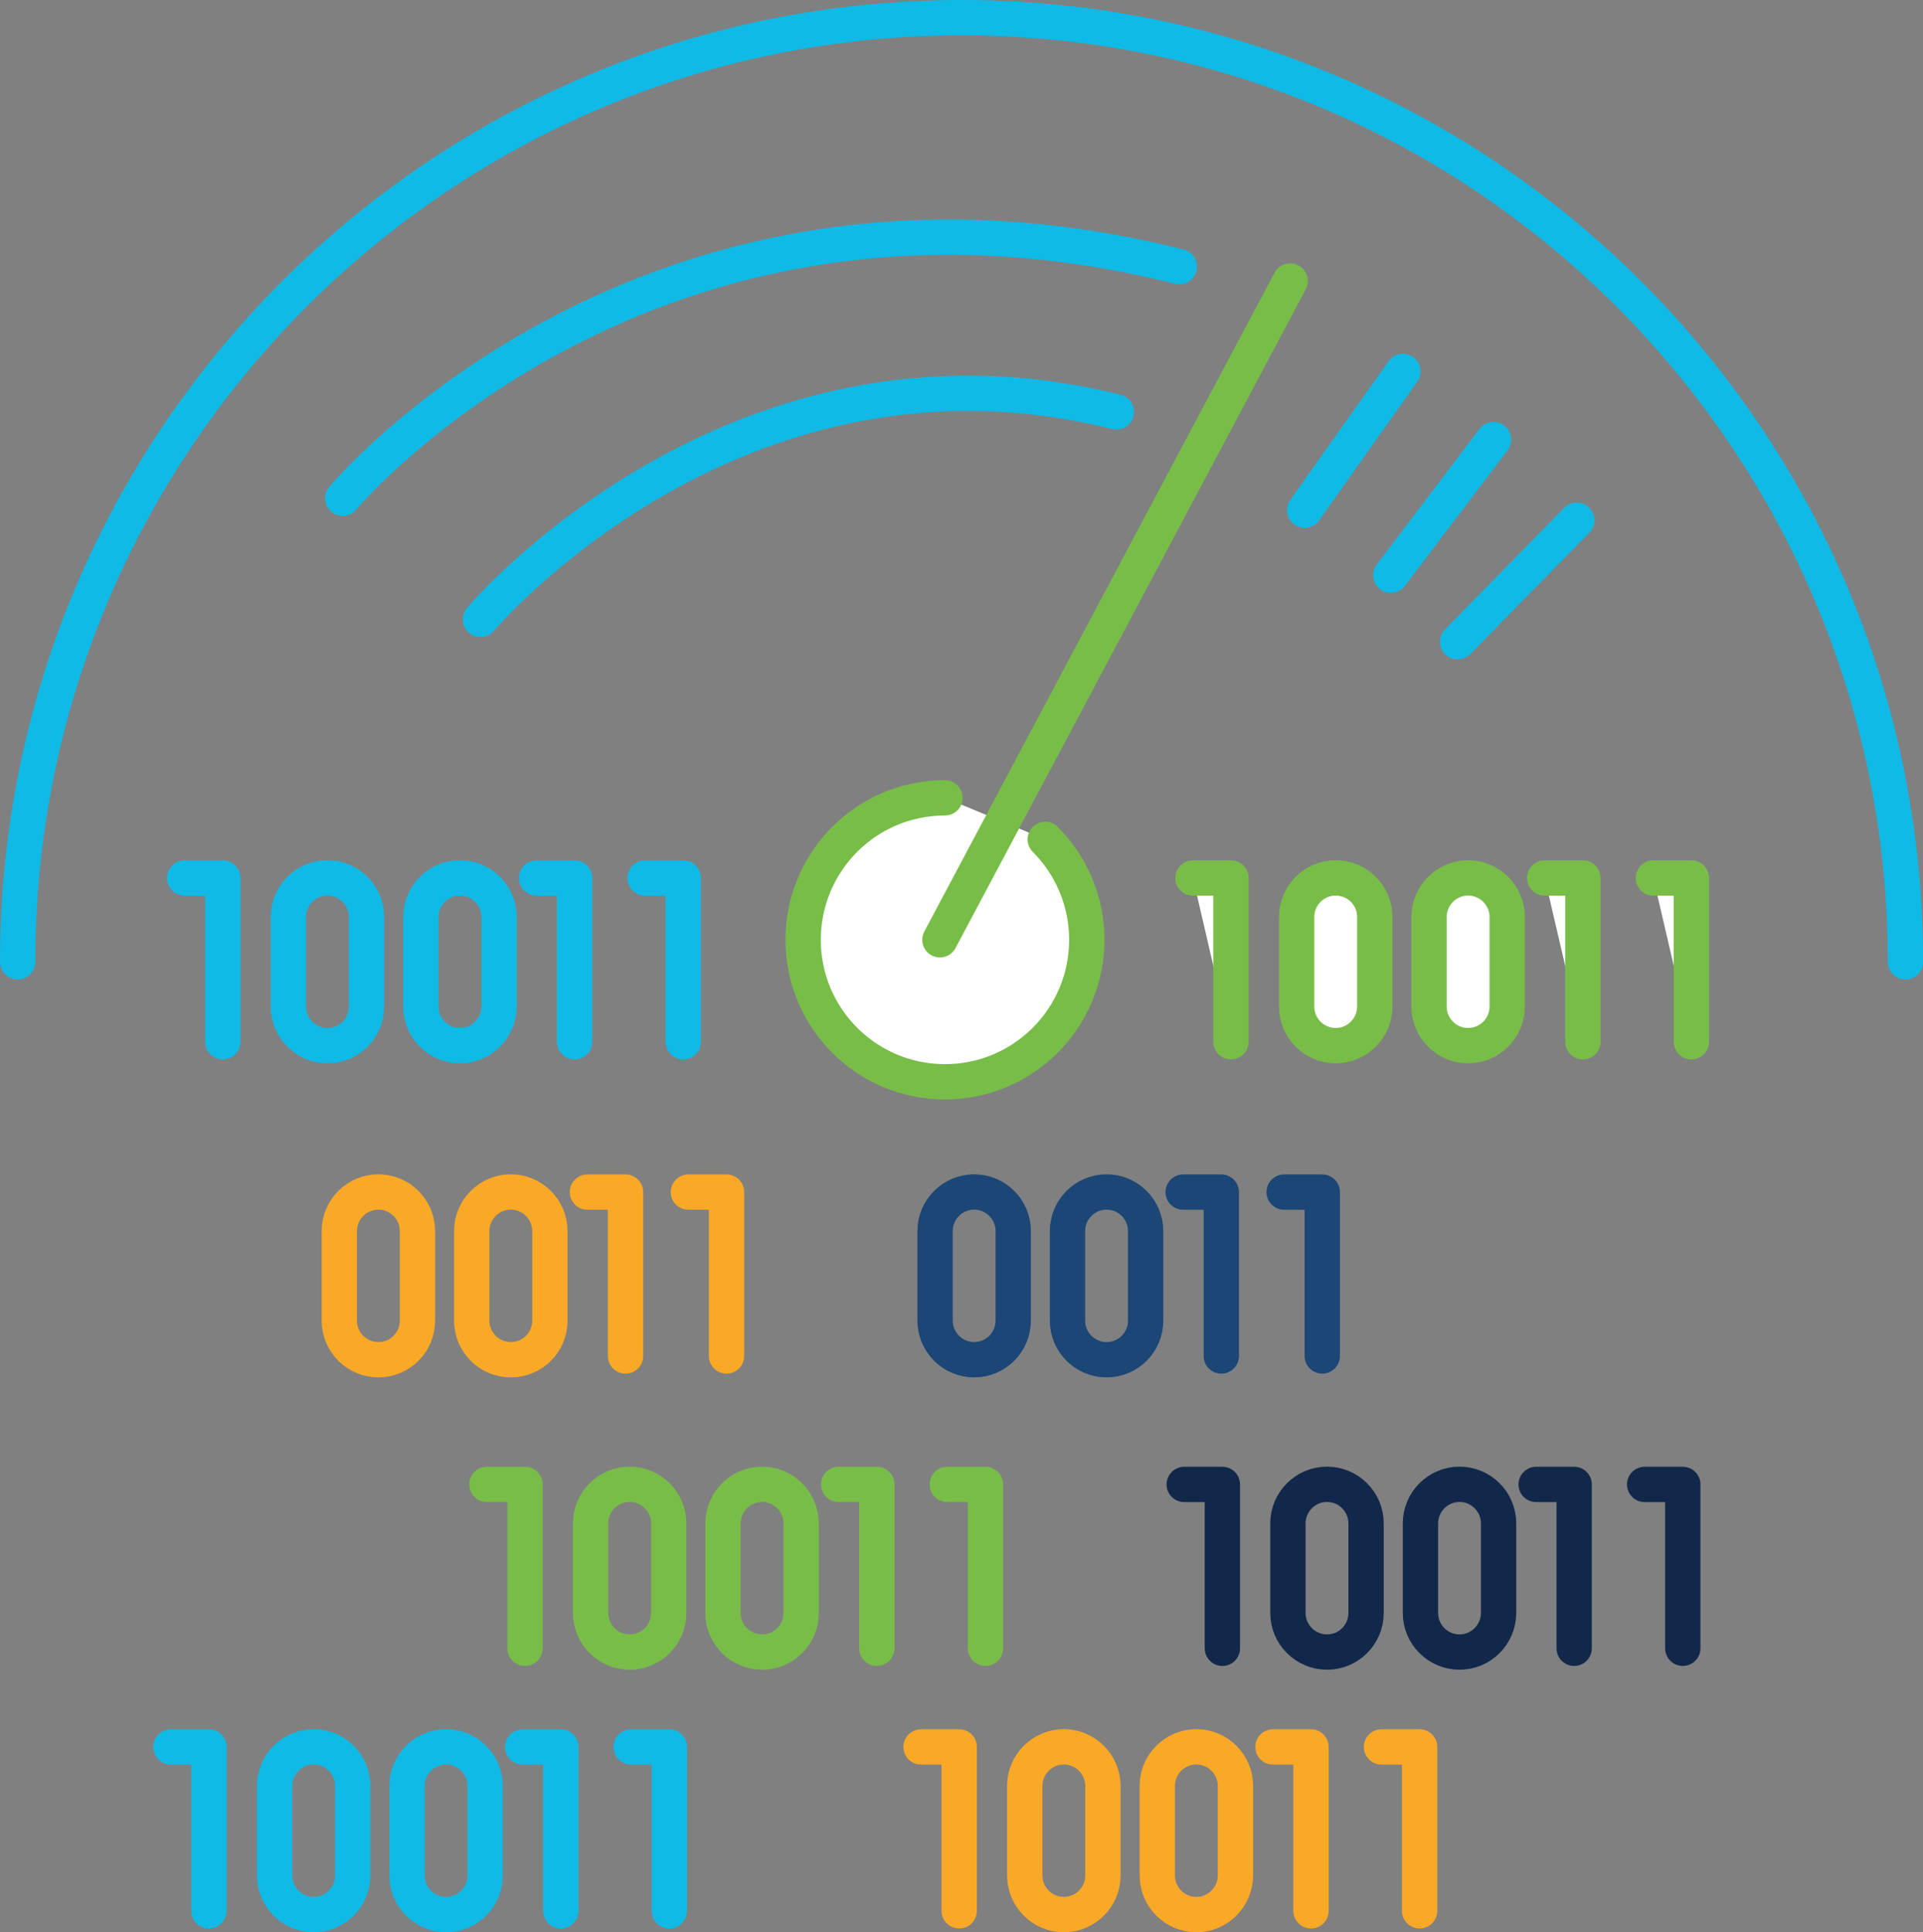 <?xml version="1.0" encoding="utf-8"?>
<!-- Generator: Adobe Illustrator 24.2.3, SVG Export Plug-In . SVG Version: 6.00 Build 0)  -->
<svg version="1.1" xmlns="http://www.w3.org/2000/svg" xmlns:xlink="http://www.w3.org/1999/xlink" x="0px" y="0px"
	 viewBox="0 0 163.39 164.13" style="enable-background:new 0 0 163.39 164.13;" xml:space="preserve">
<rect x="0" y="0" width="163.39" height="164.13" fill="#808080" stroke="none"/>
<style type="text/css">
	.st0{fill:none;stroke:#0FBAE6;stroke-width:2.5;stroke-linecap:round;stroke-linejoin:round;stroke-miterlimit:10;}
	.st1{fill:#78BD48;}
	.st2{fill:#0FBAE6;}
	.st3{fill:#EAF7FB;}
	.st4{fill:#FFFFFF;stroke:#0FBAE6;stroke-width:2.5;stroke-linecap:round;stroke-linejoin:round;stroke-miterlimit:10;}
	.st5{fill:none;stroke:#0FBAE6;stroke-width:3;stroke-linecap:round;stroke-linejoin:round;stroke-miterlimit:10;}
	.st6{fill:#FFFFFF;stroke:#78BD48;stroke-width:3;stroke-linecap:round;stroke-linejoin:round;stroke-miterlimit:10;}
	.st7{fill:none;stroke:#78BD48;stroke-width:3;stroke-linecap:round;stroke-linejoin:round;stroke-miterlimit:10;}
	.st8{fill:none;stroke:#FAA927;stroke-width:3;stroke-linecap:round;stroke-linejoin:round;stroke-miterlimit:10;}
	.st9{fill:none;stroke:#11284A;stroke-width:3;stroke-linecap:round;stroke-linejoin:round;stroke-miterlimit:10;}
	.st10{fill:none;stroke:#1B4675;stroke-width:3;stroke-linecap:round;stroke-linejoin:round;stroke-miterlimit:10;}
	.st11{fill:#FFFFFF;}
	.st12{fill:#11284A;}
	.st13{fill:#1B4675;}
	.st14{fill:#E02B27;}
	.st15{fill:#FAA927;}
	.st16{fill-rule:evenodd;clip-rule:evenodd;fill:#F4F5F5;}
	.st17{fill-rule:evenodd;clip-rule:evenodd;fill:#F2F1F1;}
	.st18{fill-rule:evenodd;clip-rule:evenodd;fill:#DFE0E2;}
	.st19{fill-rule:evenodd;clip-rule:evenodd;fill:#CCD3D8;}
	.st20{fill-rule:evenodd;clip-rule:evenodd;fill:#ACB3BD;}
	.st21{fill-rule:evenodd;clip-rule:evenodd;fill:#6E767D;}
	.st22{fill-rule:evenodd;clip-rule:evenodd;fill:#4B5158;}
	.st23{fill-rule:evenodd;clip-rule:evenodd;fill:#363B41;}
	.st24{fill-rule:evenodd;clip-rule:evenodd;fill:#212529;}
	.st25{fill-rule:evenodd;clip-rule:evenodd;}
	.st26{fill:#F2F1F1;}
	.st27{fill:none;stroke:#FAA927;stroke-width:2.5;stroke-linecap:round;stroke-linejoin:round;stroke-miterlimit:10;}
	.st28{fill:none;stroke:#78BD48;stroke-width:2.5;stroke-linecap:round;stroke-linejoin:round;stroke-miterlimit:10;}
	
		.st29{fill:none;stroke:#78BD48;stroke-width:2.5;stroke-linecap:round;stroke-linejoin:round;stroke-miterlimit:10;stroke-dasharray:8;}
	.st30{fill:#FFFFFF;stroke:#78BD48;stroke-width:2.5;stroke-linecap:round;stroke-linejoin:round;stroke-miterlimit:10;}
	
		.st31{fill-rule:evenodd;clip-rule:evenodd;fill:none;stroke:#FAA927;stroke-width:3;stroke-linecap:round;stroke-linejoin:round;stroke-miterlimit:10;}
	
		.st32{fill-rule:evenodd;clip-rule:evenodd;fill:none;stroke:#78BD48;stroke-width:3;stroke-linecap:round;stroke-linejoin:round;stroke-miterlimit:10;}
	.st33{fill:#12284B;}
	.st34{fill:#07BBE8;}
	.st35{fill:#76BD4A;}
	.st36{fill:#1B4574;}
	.st37{fill:#E02827;}
	.st38{fill:#FAA928;}
	.st39{fill-rule:evenodd;clip-rule:evenodd;fill:#F5F6F6;}
	.st40{fill-rule:evenodd;clip-rule:evenodd;fill:#F2F2F2;}
	.st41{fill-rule:evenodd;clip-rule:evenodd;fill:#DEE0E3;}
	.st42{fill-rule:evenodd;clip-rule:evenodd;fill:#CCD3D9;}
	.st43{fill-rule:evenodd;clip-rule:evenodd;fill:#6E757D;}
	.st44{fill-rule:evenodd;clip-rule:evenodd;fill:#495057;}
	.st45{fill-rule:evenodd;clip-rule:evenodd;fill:#353A40;}
</style>
<g id="Layer_1">
	<g>
		<g id="XMLID_1_">
			<g id="XMLID_3_">
				<path id="XMLID_10_" class="st5" d="M29.12,42.32c0,0,25.84-31.04,71.08-19.67"/>
				<path id="XMLID_9_" class="st5" d="M40.82,52.61c0,0,21.64-25.74,54.03-17.62"/>
				<path id="XMLID_8_" class="st6" d="M88.81,71.3c2.18,2.18,3.53,5.2,3.53,8.53c0,6.66-5.39,12.06-12.05,12.06
					s-12.05-5.4-12.05-12.06c0-6.66,5.39-12.06,12.05-12.06"/>
				<line id="XMLID_7_" class="st7" x1="79.86" y1="79.83" x2="109.62" y2="23.87"/>
				<line id="XMLID_6_" class="st5" x1="110.85" y1="43.34" x2="119.2" y2="31.55"/>
				<line id="XMLID_5_" class="st5" x1="118.17" y1="48.86" x2="126.9" y2="37.34"/>
				<line id="XMLID_4_" class="st5" x1="123.85" y1="54.51" x2="133.97" y2="44.19"/>
			</g>
			<path id="XMLID_2_" class="st5" d="M1.5,81.7C1.5,37.4,37.4,1.5,81.7,1.5s80.2,35.9,80.2,80.2"/>
		</g>
		<g>
			<polyline class="st5" points="15.69,74.58 18.93,74.58 18.93,88.49 			"/>
			<polyline class="st5" points="45.59,74.58 48.82,74.58 48.82,88.49 			"/>
			<polyline class="st5" points="54.81,74.58 58.05,74.58 58.05,88.49 			"/>
			<path class="st5" d="M27.82,88.82L27.82,88.82c-1.83,0-3.32-1.49-3.32-3.32v-7.61c0-1.83,1.49-3.32,3.32-3.32h0
				c1.83,0,3.32,1.49,3.32,3.32v7.61C31.14,87.33,29.66,88.82,27.82,88.82z"/>
			<path class="st5" d="M39.08,88.82L39.08,88.82c-1.83,0-3.32-1.49-3.32-3.32v-7.61c0-1.83,1.49-3.32,3.32-3.32h0
				c1.83,0,3.32,1.49,3.32,3.32v7.61C42.39,87.33,40.91,88.82,39.08,88.82z"/>
		</g>
		<g>
			<polyline class="st5" points="14.52,148.39 17.75,148.39 17.75,162.31 			"/>
			<polyline class="st5" points="44.41,148.39 47.65,148.39 47.65,162.31 			"/>
			<polyline class="st5" points="53.63,148.39 56.87,148.39 56.87,162.31 			"/>
			<path class="st5" d="M26.65,162.63L26.65,162.63c-1.83,0-3.32-1.49-3.32-3.32v-7.61c0-1.83,1.49-3.32,3.32-3.32h0
				c1.83,0,3.32,1.49,3.32,3.32v7.61C29.96,161.14,28.48,162.63,26.65,162.63z"/>
			<path class="st5" d="M37.9,162.63L37.9,162.63c-1.83,0-3.32-1.49-3.32-3.32v-7.61c0-1.83,1.49-3.32,3.32-3.32h0
				c1.83,0,3.32,1.49,3.32,3.32v7.61C41.22,161.14,39.73,162.63,37.9,162.63z"/>
		</g>
		<g>
			<polyline class="st7" points="41.37,126.09 44.61,126.09 44.61,140.01 			"/>
			<polyline class="st7" points="71.26,126.09 74.5,126.09 74.5,140.01 			"/>
			<polyline class="st7" points="80.49,126.09 83.73,126.09 83.73,140.01 			"/>
			<path class="st7" d="M53.5,140.33L53.5,140.33c-1.83,0-3.32-1.49-3.32-3.32v-7.61c0-1.83,1.49-3.32,3.32-3.32h0
				c1.83,0,3.32,1.49,3.32,3.32v7.61C56.82,138.85,55.33,140.33,53.5,140.33z"/>
			<path class="st7" d="M64.75,140.33L64.75,140.33c-1.83,0-3.32-1.49-3.32-3.32v-7.61c0-1.83,1.49-3.32,3.32-3.32h0
				c1.83,0,3.32,1.49,3.32,3.32v7.61C68.07,138.85,66.59,140.33,64.75,140.33z"/>
		</g>
		<g>
			<polyline class="st8" points="49.91,101.26 53.15,101.26 53.15,115.18 			"/>
			<polyline class="st8" points="58.49,101.26 61.73,101.26 61.73,115.18 			"/>
			<path class="st8" d="M32.15,115.5L32.15,115.5c-1.83,0-3.32-1.49-3.32-3.32v-7.61c0-1.83,1.49-3.32,3.32-3.32h0
				c1.83,0,3.32,1.49,3.32,3.32v7.61C35.47,114.02,33.98,115.5,32.15,115.5z"/>
			<path class="st8" d="M43.4,115.5L43.4,115.5c-1.83,0-3.32-1.49-3.32-3.32v-7.61c0-1.83,1.49-3.32,3.32-3.32h0
				c1.83,0,3.32,1.49,3.32,3.32v7.61C46.72,114.02,45.24,115.5,43.4,115.5z"/>
		</g>
		<g>
			<polyline class="st6" points="101.36,74.58 104.59,74.58 104.59,88.49 			"/>
			<polyline class="st6" points="131.25,74.58 134.49,74.58 134.49,88.49 			"/>
			<polyline class="st6" points="140.48,74.58 143.71,74.58 143.71,88.49 			"/>
			<path class="st6" d="M113.49,88.82L113.49,88.82c-1.83,0-3.32-1.49-3.32-3.32v-7.61c0-1.83,1.49-3.32,3.32-3.32h0
				c1.83,0,3.32,1.49,3.32,3.32v7.61C116.8,87.33,115.32,88.82,113.49,88.82z"/>
			<path class="st6" d="M124.74,88.82L124.74,88.82c-1.83,0-3.32-1.49-3.32-3.32v-7.61c0-1.83,1.49-3.32,3.32-3.32l0,0
				c1.83,0,3.32,1.49,3.32,3.32v7.61C128.06,87.33,126.57,88.82,124.74,88.82z"/>
		</g>
		<g>
			<polyline class="st8" points="78.26,148.39 81.5,148.39 81.5,162.31 			"/>
			<polyline class="st8" points="108.16,148.39 111.39,148.39 111.39,162.31 			"/>
			<polyline class="st8" points="117.38,148.39 120.62,148.39 120.62,162.31 			"/>
			<path class="st8" d="M90.39,162.63L90.39,162.63c-1.83,0-3.32-1.49-3.32-3.32v-7.61c0-1.83,1.49-3.32,3.32-3.32h0
				c1.83,0,3.32,1.49,3.32,3.32v7.61C93.71,161.14,92.22,162.63,90.39,162.63z"/>
			<path class="st8" d="M101.65,162.63L101.65,162.63c-1.83,0-3.32-1.49-3.32-3.32v-7.61c0-1.83,1.49-3.32,3.32-3.32h0
				c1.83,0,3.32,1.49,3.32,3.32v7.61C104.96,161.14,103.48,162.63,101.65,162.63z"/>
		</g>
		<g>
			<polyline class="st9" points="100.62,126.09 103.86,126.09 103.86,140.01 			"/>
			<polyline class="st9" points="130.52,126.09 133.75,126.09 133.75,140.01 			"/>
			<polyline class="st9" points="139.74,126.09 142.98,126.09 142.98,140.01 			"/>
			<path class="st9" d="M112.75,140.33L112.75,140.33c-1.83,0-3.32-1.49-3.32-3.32v-7.61c0-1.83,1.49-3.32,3.32-3.32h0
				c1.83,0,3.32,1.49,3.32,3.32v7.61C116.07,138.85,114.58,140.33,112.75,140.33z"/>
			<path class="st9" d="M124.01,140.33L124.01,140.33c-1.83,0-3.32-1.49-3.32-3.32v-7.61c0-1.83,1.49-3.32,3.32-3.32h0
				c1.83,0,3.32,1.49,3.32,3.32v7.61C127.32,138.85,125.84,140.33,124.01,140.33z"/>
		</g>
		<g>
			<polyline class="st10" points="100.53,101.26 103.77,101.26 103.77,115.18 			"/>
			<polyline class="st10" points="109.11,101.26 112.35,101.26 112.35,115.18 			"/>
			<path class="st10" d="M82.77,115.5L82.77,115.5c-1.83,0-3.32-1.49-3.32-3.32v-7.61c0-1.83,1.49-3.32,3.32-3.32h0
				c1.83,0,3.32,1.49,3.32,3.32v7.61C86.08,114.02,84.6,115.5,82.77,115.5z"/>
			<path class="st10" d="M94.02,115.5L94.02,115.5c-1.83,0-3.32-1.49-3.32-3.32v-7.61c0-1.83,1.49-3.32,3.32-3.32h0
				c1.83,0,3.32,1.49,3.32,3.32v7.61C97.34,114.02,95.85,115.5,94.02,115.5z"/>
		</g>
	</g>
</g>
<g id="Layer_2">
</g>
<g id="Layer_3">
</g>
<g id="Layer_4">
</g>
<g id="Layer_5">
</g>
</svg>
